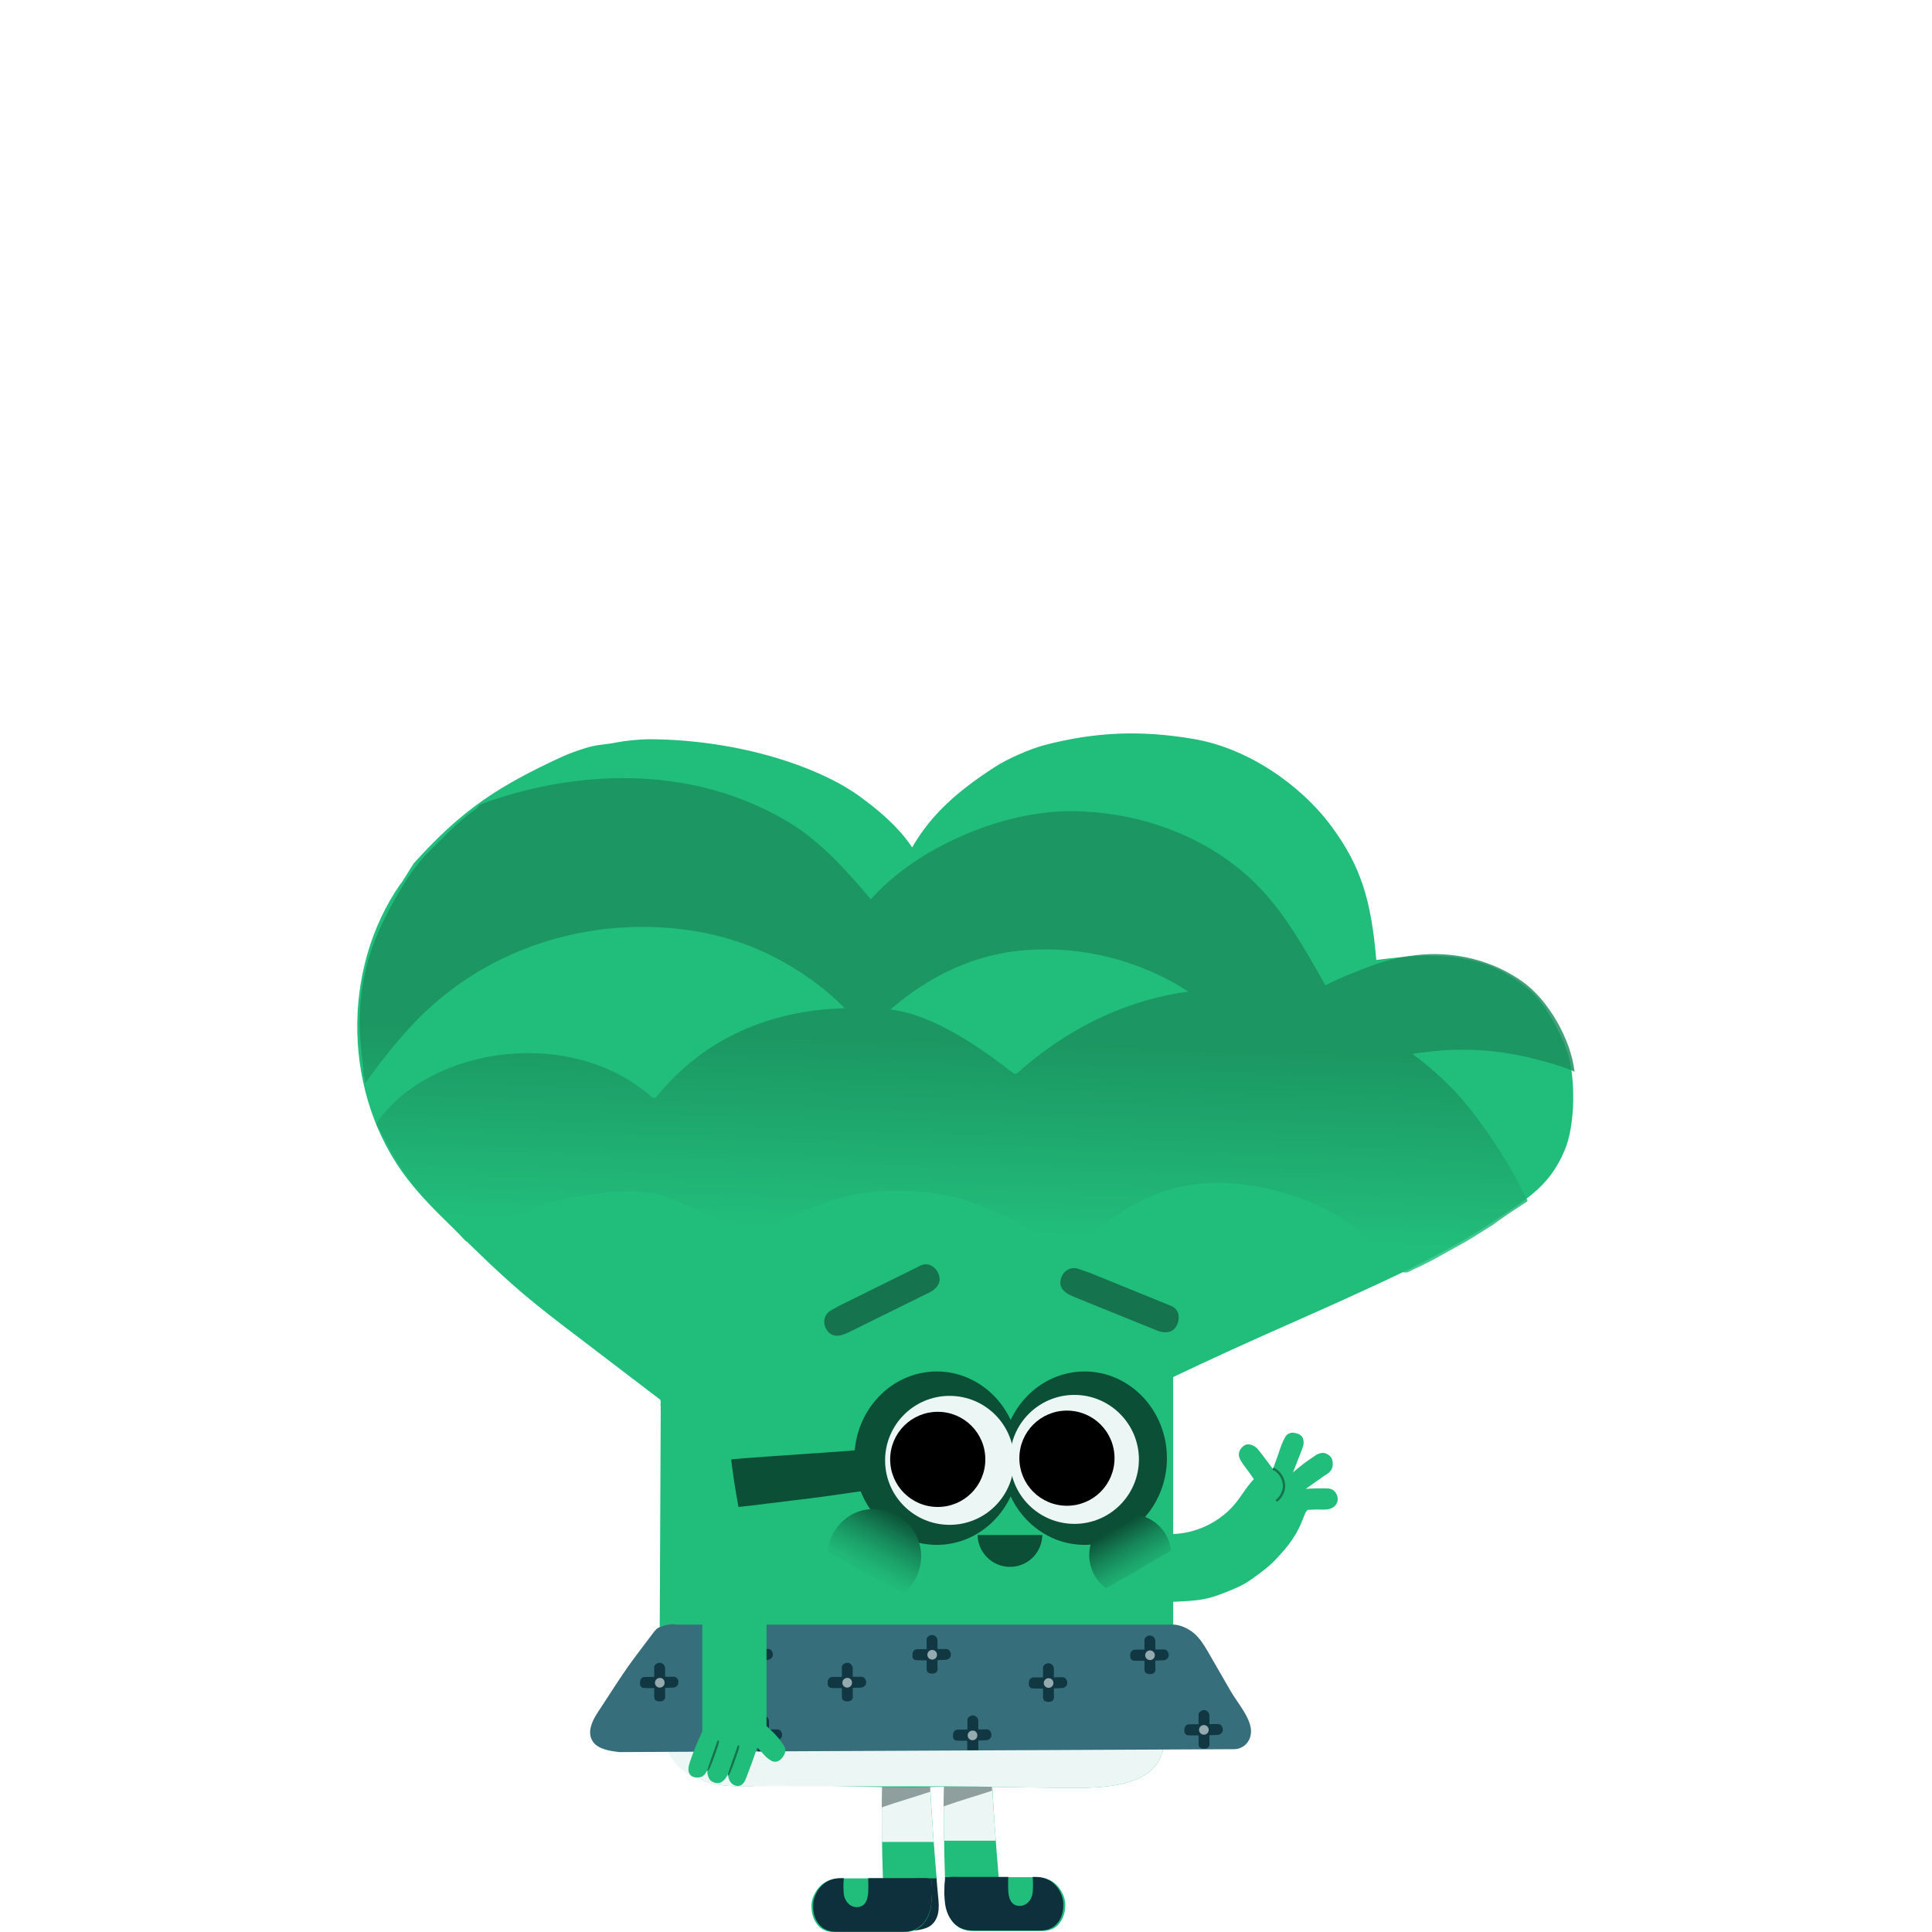 <?xml version="1.0" encoding="utf-8"?>
<!-- Generator: Adobe Illustrator 23.0.3, SVG Export Plug-In . SVG Version: 6.00 Build 0)  -->
<svg version="1.1" id="Layer_1" xmlns="http://www.w3.org/2000/svg" xmlns:xlink="http://www.w3.org/1999/xlink" x="0px" y="0px"
	 viewBox="0 0 800 800" style="enable-background:new 0 0 800 800;" xml:space="preserve">
<style type="text/css">
	.st0{fill:#21BD7B;}
	.st1{fill:#0D303C;}
	.st2{fill:#ECF6F5;}
	.st3{fill:#8E9F9D;}
	.st4{opacity:0.83;}
	.st5{clip-path:url(#SVGID_2_);}
	.st6{clip-path:url(#SVGID_4_);fill:url(#SVGID_5_);}
	.st7{clip-path:url(#SVGID_7_);fill:url(#SVGID_8_);}
	.st8{clip-path:url(#SVGID_10_);fill:url(#SVGID_11_);}
	.st9{fill:none;stroke:#15734E;stroke-width:0.984;stroke-miterlimit:10;}
	.st10{fill:#376E7B;}
	.st11{fill:#113743;}
	.st12{fill:#94AAAE;}
	.st13{fill:#15734E;}
	.st14{fill:#0B5036;}
	.st15{clip-path:url(#SVGID_13_);fill:url(#SVGID_14_);}
	.st16{clip-path:url(#SVGID_16_);fill:url(#SVGID_17_);}
</style>
<g>
	<path class="st0" d="M412.2,779.4c-0.6,1.7,0.1,3.5,0.2,5.2c0,2.1-0.2,4.3-0.8,6.3c-1,3.6-4.8,4.7-8.2,5c-3.9,0.4-6.7-0.8-8.3-4.5
		c-1.6-3.6-1.6-7.9-1.6-11.7c0-1.2-1.1-2.1-2.2-2.2c-0.5-14.2-0.6-28-0.1-42.4c0.1-3.7,0.9-7.9,3.4-9.7c1.2-0.9,2.9-1.7,4.4-2
		c2.1-0.5,4.2-0.1,6.3,0.7c2.9,1.1,4.9,5,5.3,10.9c0.9,16.3,1.7,28,3,43C412.9,778.2,412.4,778.7,412.2,779.4"/>
	<path class="st1" d="M413.5,777.3c0.2,2.5,0.4,5.1,0.7,7.9c0.2,2.2,0.4,4.5-0.1,6.7c-0.5,2.2-1.6,4-3.4,5.2
		c-1.9,1.3-6.4,2.1-9.5,1.8c-1.1-0.1-2.3-0.2-3.4-0.6c-1.5-0.6-2.7-1.8-3.6-3.2c-2-3.2-2.5-7.7-2.7-11.5c-0.1-2.1-0.2-4.2-0.2-6.3
		H413.5z"/>
	<path class="st2" d="M390.9,762c-0.1-8.9-0.1-17.8,0.3-26.8c0.1-3.7,0.9-7.9,3.4-9.7c1.2-0.9,2.9-1.7,4.4-2
		c2.1-0.5,4.2-0.1,6.3,0.7c2.9,1.1,4.9,5,5.3,10.9c0.5,10.2,1.1,18.6,1.7,27.1H390.9z"/>
	<path class="st3" d="M410.8,741.5c0-0.7-0.3-5.8-0.4-6.5c-0.4-5.8-2.4-9.8-5.3-10.9c-2.1-0.8-4.1-1.1-6.3-0.7
		c-1.4,0.3-3.2,1.1-4.4,2c-2.5,1.9-3.2,6-3.4,9.7c-0.1,3.5-0.3,9.5-0.3,12.9C398.3,745.3,403.5,743.9,410.8,741.5"/>
	<path class="st0" d="M428.7,777.3c-3.3,0-0.3,0-2.3,0h-19.6h-8.9c-1.4,0-5.2-0.3-6.3,0.5c-0.3,0.2-0.1,0.4-0.2,0.9
		c-0.3,1.8-0.2,3.6-0.2,5.5c0.1,2,0.2,3.9,0.6,5.8c0.5,2.2,1.4,4.3,2.9,6c2.3,2.7,5.1,3.6,8.4,3.6h8.8h1h1h1h1h1h1h1h1h1h1h1h1h1h1
		h1h1h1h1c0.1,0,0.2,0,0.3,0c0.2,0,0.3,0,0.5,0c0.1,0,0.2,0,0.2,0c0.1,0,0.2,0,0.2,0c0.3,0,0.5,0,0.8,0c0.3,0,0.6,0,0.9-0.1
		c0.1,0,0.1,0,0.2,0c0.1,0,0.2,0,0.4-0.1c0.2,0,0.5-0.1,0.7-0.1c0.2,0,0.4-0.1,0.7-0.2c0.2-0.1,0.4-0.1,0.6-0.2
		c0.2-0.1,0.4-0.2,0.6-0.3c0.2-0.1,0.4-0.2,0.6-0.3c0.2-0.1,0.4-0.3,0.6-0.4c0.2-0.2,0.4-0.3,0.6-0.5c0,0,0.1-0.1,0.1-0.1
		c1.5-1.6,2.5-3.4,3-5.9c0.1-0.9,0.2-1.9,0.2-2.8c0-1-0.2-2-0.5-3c-1.6-4.6-5.2-8.2-10.9-8.2"/>
	<path class="st1" d="M391.3,778.6c0.1-0.4-0.1-0.6,0.2-0.9c1.1-0.8,4.9-0.5,6.3-0.5h19.7c-0.1,2-0.1,4,0,6c0.2,2.5,0.9,5.4,3.8,5.9
		c3.4,0.7,6-2.3,6.3-5.4c0.2-2.1,0.2-4.3,0-6.5c0.2,0,0.6,0,1.1,0h0.2c5.7,0,9.4,3.6,10.9,8.2c0.3,1,0.5,2,0.5,3
		c0,0.9,0,1.9-0.2,2.8c-0.4,2.5-1.4,4.4-3,5.9c0,0-0.1,0.1-0.1,0.1c-0.2,0.2-0.4,0.3-0.6,0.5c-0.2,0.2-0.4,0.3-0.6,0.4
		c-0.2,0.1-0.4,0.2-0.6,0.3c-0.2,0.1-0.4,0.2-0.6,0.3c-0.2,0.1-0.4,0.2-0.6,0.2c-0.2,0.1-0.4,0.1-0.7,0.2c-0.2,0.1-0.5,0.1-0.7,0.1
		c-0.1,0-0.2,0-0.4,0.1c-0.1,0-0.1,0-0.2,0c-0.3,0-0.6,0.1-0.9,0.1c-0.3,0-0.5,0-0.8,0c-0.1,0-0.2,0-0.2,0c-0.1,0-0.2,0-0.2,0
		c-0.2,0-0.3,0-0.5,0c-0.1,0-0.2,0-0.3,0h-26.2c-3.3,0-6.1-1-8.4-3.6c-1.4-1.7-2.4-3.8-2.9-6c-0.4-1.9-0.5-3.9-0.6-5.8
		C391.1,782.3,391,780.4,391.3,778.6"/>
	<path class="st0" d="M386.5,779.8c-0.6,1.7,0.1,3.5,0.2,5.2c0,2.1-0.2,4.3-0.8,6.3c-1,3.6-4.8,4.7-8.2,5c-3.9,0.4-6.7-0.8-8.3-4.5
		c-1.6-3.6-1.6-7.9-1.6-11.7c0-1.2-1.1-2.1-2.2-2.2c-0.5-14.2-0.6-28-0.1-42.4c0.1-3.7,0.9-7.9,3.4-9.7c1.2-0.9,2.9-1.7,4.4-2
		c2.1-0.5,4.2-0.1,6.3,0.7c2.9,1.1,4.9,5,5.3,10.9c0.9,16.3,1.7,28,3,43C387.3,778.6,386.7,779.1,386.5,779.8"/>
	<path class="st1" d="M387.8,777.8c0.2,2.5,0.4,5.1,0.7,7.9c0.2,2.2,0.4,4.5-0.1,6.7c-0.5,2.2-1.6,4-3.4,5.2
		c-1.9,1.3-6.4,2.1-9.5,1.8c-1.1-0.1-2.3-0.2-3.4-0.6c-1.5-0.6-2.7-1.8-3.6-3.2c-2-3.2-2.5-7.7-2.7-11.5c-0.1-2.1-0.2-4.2-0.2-6.3
		H387.8z"/>
	<path class="st2" d="M365.2,762.5c-0.1-8.9-0.1-17.8,0.3-26.8c0.1-3.7,0.9-7.9,3.4-9.7c1.2-0.9,2.9-1.7,4.4-2
		c2.1-0.5,4.2-0.1,6.3,0.7c2.9,1.1,4.9,5,5.3,10.9c0.5,10.2,1.1,18.6,1.7,27.1H365.2z"/>
	<path class="st3" d="M385.2,741.9c0-0.7-0.3-5.8-0.4-6.5c-0.4-5.8-2.4-9.8-5.3-10.9c-2.1-0.8-4.1-1.1-6.3-0.7
		c-1.4,0.3-3.2,1.1-4.4,2c-2.5,1.9-3.2,6-3.4,9.7c-0.1,3.5-0.3,9.5-0.3,12.9C372.6,745.8,377.8,744.4,385.2,741.9"/>
	<path class="st0" d="M348.4,777.8c3.3,0,0.3,0,2.3,0h19.6h8.9c1.4,0,5.2-0.3,6.3,0.5c0.3,0.2,0.1,0.4,0.2,0.9
		c0.3,1.8,0.2,3.6,0.2,5.5c-0.1,2-0.2,3.9-0.6,5.8c-0.5,2.2-1.4,4.3-2.9,6c-2.3,2.7-5.1,3.6-8.4,3.6h-8.8h-1h-1h-1h-1h-1h-1h-1h-1
		h-1h-1h-1h-1h-1h-1h-1h-1h-1h-1c-0.1,0-0.2,0-0.3,0c-0.2,0-0.3,0-0.5,0c-0.1,0-0.2,0-0.2,0c-0.1,0-0.2,0-0.2,0c-0.3,0-0.5,0-0.8,0
		c-0.3,0-0.6,0-0.9-0.1c-0.1,0-0.1,0-0.2,0c-0.1,0-0.2,0-0.4-0.1c-0.2,0-0.5-0.1-0.7-0.1c-0.2,0-0.4-0.1-0.7-0.2
		c-0.2-0.1-0.4-0.1-0.6-0.2c-0.2-0.1-0.4-0.2-0.6-0.3c-0.2-0.1-0.4-0.2-0.6-0.3c-0.2-0.1-0.4-0.3-0.6-0.4c-0.2-0.2-0.4-0.3-0.6-0.5
		c0,0-0.1-0.1-0.1-0.1c-1.5-1.6-2.5-3.4-3-5.9c-0.1-0.9-0.2-1.9-0.2-2.8c0-1,0.2-2,0.5-3c1.6-4.6,5.2-8.2,10.9-8.2"/>
	<path class="st1" d="M385.7,779.1c-0.1-0.4,0.1-0.6-0.2-0.9c-1.1-0.8-4.9-0.5-6.3-0.5h-19.7c0.1,2,0.1,4,0,6
		c-0.2,2.5-0.9,5.4-3.8,5.9c-3.4,0.7-6-2.3-6.3-5.4c-0.2-2.1-0.2-4.3,0-6.5c-0.2,0-0.6,0-1.1,0h-0.2c-5.7,0-9.4,3.6-10.9,8.2
		c-0.3,1-0.5,2-0.5,3c0,0.9,0,1.9,0.2,2.8c0.4,2.5,1.4,4.4,3,5.9c0,0,0.1,0.1,0.1,0.1c0.2,0.2,0.4,0.3,0.6,0.5
		c0.2,0.2,0.4,0.3,0.6,0.4c0.2,0.1,0.4,0.2,0.6,0.3c0.2,0.1,0.4,0.2,0.6,0.3c0.2,0.1,0.4,0.2,0.6,0.2c0.2,0.1,0.4,0.1,0.7,0.2
		c0.2,0.1,0.5,0.1,0.7,0.1c0.1,0,0.2,0,0.4,0.1c0.1,0,0.1,0,0.2,0c0.3,0,0.6,0.1,0.9,0.1c0.3,0,0.5,0,0.8,0c0.1,0,0.2,0,0.2,0
		c0.1,0,0.2,0,0.2,0c0.2,0,0.3,0,0.5,0c0.1,0,0.2,0,0.3,0H374c3.3,0,6.1-1,8.4-3.6c1.4-1.7,2.4-3.8,2.9-6c0.4-1.9,0.5-3.9,0.6-5.8
		C386,782.7,386,780.9,385.7,779.1"/>
	<path class="st0" d="M649.6,437.6c-2.1-7.9-9.3-21.2-15-26.5c-5.9-5.4-12.4-9.1-18.1-11.3c-4.9-1.9-12.7-3.5-17.9-3.8
		c-9.4-0.4-12.8-0.5-28.7,1.5c-2.1-24.6-6.3-38.8-18.7-55.5c-13.2-17.7-35.1-32.3-56.9-36c-21.6-3.7-40.6-3-61.7,2.5
		c-6.1,1.6-15.5,5.7-20.8,9.2c-15,9.7-26.1,19.3-34.1,33.2c-2.6-4-8.1-11.2-21.4-20.9c-16.4-12.1-49.5-23.7-87.4-23.9
		c-3.8,0-9.9,0.6-13.5,1.3c-4.7,1-8.2,0.8-13.1,2.4c-7.6,2.4-10.3,3.9-15,6.1c-24,11.5-37.7,21.4-55.9,41.5c-0.3,0.3-5.5,9-5.5,8.5
		c-25,35.8-23.8,87.9,2.9,122.4c5.5,7.1,11.8,13.4,18.2,19.6c9.8,9.7,19.7,19.4,30.2,28.3c6.8,5.7,13.8,11.1,20.8,16.4
		c11.8,9,23.6,18,35.4,27c0.1,0.2,0.2,0.9,0.2,1.2c0,0.4-0.3,1,0,1.3L273,713.5c0.4,3.3,0.8,6.3,1.4,9.1c0.9,0.1,1.6,0.7,2,1.6
		c0.2,0.5,0.5,1.1,0.7,1.6c0.2,0.1,0.5,0.2,0.7,0.4c4,3.1,7.3,7.2,11.2,10.4c0,0,0.1,0,0.1,0c7.1,3.1,15,3.2,22.7,3.1
		c0.1-0.1,0.3-0.3,0.5-0.3c4.7-0.4,9.3-0.5,14-0.6c1,0,2.1-0.1,3.1-0.2c1-0.1,2-0.3,3-0.3c1.9-0.1,3.7,0,5.4,1
		c0.8,0,1.6,0.1,2.4,0.1c12.3,0.4,24.7,0.6,37,0.8c3.6-0.1,7.3-0.2,10.9-0.3c16.4-0.2,32.8,0.2,49.1,0.4
		c15.2,0.1,45.1,1.8,44.8-20.4c0-2.2,2.6-2.7,3.8-1.5c0-0.1,0-0.3,0-0.4V570.2c33.9-16.1,50-22.6,75.1-34.1
		c12.9-5.9,25.8-11.8,38.2-18.7c6.1-3.4,12.2-6.8,17.9-10.7c13.5-9.4,24.1-14.2,30.9-30.4C652.4,465.7,652.2,447,649.6,437.6"/>
	<path class="st2" d="M485.9,695.2H273.1c-0.1,11.4-1.6,24,5.7,33.8c8.3,11.1,23.7,11,36.1,10.7c6.1-0.2,12.2,0,18.3,0h59.9
		c14.7,0,29.4,0.5,44.1,0.6c15.2,0.1,45.1,1.8,44.8-20.4c0-2.2,2.6-2.7,3.8-1.5c0-0.1,0-0.3,0-0.4V695.2z"/>
	<g class="st4">
		<g>
			<defs>
				<rect id="SVGID_1_" x="148.9" y="322" width="503.1" height="204.9"/>
			</defs>
			<clipPath id="SVGID_2_">
				<use xlink:href="#SVGID_1_"  style="overflow:visible;"/>
			</clipPath>
			<g class="st5">
				<defs>
					<path id="SVGID_3_" d="M600.2,449.6c-4.8-4.8-9.9-9.2-15.3-13.2c19-3.1,36-2.1,54.5,3.1c0.3,0.1,0.5,0.2,0.8,0.2
						c0.1,0,0.2,0,0.3,0.1c0.8,0.2,1.6,0.5,2.4,0.7c1.5,0.5,3,0.9,4.5,1.4c0.2,0.1,0.3,0.1,0.5,0.2c0.3,0.1,0.6,0.2,0.8,0.3
						c0,0,0.1,0.1,0.2,0.1c1.1,0.4,2.1,0.8,3.1,1.3c-1.6-13.8-11.1-29.9-21.5-37.3c-12.6-9-28.7-12.8-44.1-11
						c-10.8,1.2-17.8,4-27.9,8.1c-2.7,1.1-3.8,1.5-9.7,4.4c-0.6-1.1-1.3-2.3-1.9-3.4c-7.3-12.8-14.7-25.8-24.8-36.5
						c-19.9-21.1-49.3-32-78.3-32.2c-29-0.2-64.4,15.2-83.2,36.5c-8.7-10.2-20.1-23.8-34.8-32.4c-45.1-26.6-95.4-18.3-125-7.6
						c-5.4,2,0,0-4.7,3.3c-6.7,4.7-13.2,11.8-19,17.5c-6.7,6.6-12.8,17.3-17.1,25.7c-9,17.4-13.5,36.4-9.7,61.9
						c0.2,1.3,0.2,2.6,0.2,3.9c0.3,1.2,0.6,2.5,0.8,3.7c8.3-11.4,17.2-22.8,27.6-32c10.5-9.4,22.7-17,35.7-22.4
						c16.5-6.9,34.4-10.3,52.2-10.2c17.1,0.1,34.2,3.3,49.7,10.5c11.5,5.3,23.9,13.5,33.3,23.2c-29.6,0.7-57.8,11.7-77.9,36.6
						c-0.5,0.6-1.4,0.7-2,0.2c-33.1-29.3-91.1-21.4-113.8,10.4c-0.3,0.4-0.3,1,0,1.5c1.6,2.5,3,5.1,4.3,7.7c3.1,6,7,11.7,11.2,17.1
						c6.4,8.2,10.4,10.9,21,22.7c0.5,0.6,3,0.9,3.6,1.3c2-1.6,4.2-3.3,6.9-5.2c7.1-5,10.9-5.6,20.2-10.6c0.1,0,0.2-0.1,0.2-0.1
						c4.4-1.4,7.8-1.8,10-2.4c3.6-1.1,7.4-1.5,11-2c3.9-0.5,7.9-1,11.8-1.2c7.8-0.5,15.7,0.1,23.1,3.3c6.5,2.8,13,5.8,19.3,9.2
						c3.6,1.9,7.2,4.1,10.6,6.5c0.4,0.3,1,0.3,1.4,0.1c1.9-1.1,3.9-2.2,5.8-3.2c15.1-7.8,31.1-15.2,47.2-16.1c16-0.9,30,0.7,45,6.9
						c7.7,3.2,16.2,7.6,23.3,12.4c6.2,4.2,1.8,0.5,7.7,5.3c0.5,0.4,1.8,2.1,2.3,1.6c17.8-15.7,34.4-28.9,59.8-29.7
						c18.9-0.6,40.3,6.3,52.4,13.7c8.2,5,18.8,15.4,25.7,22.1c1.7,1.6,0.1,0.5,2,1.7c4.7-2.3,4.7-2.3,6.3-3
						c4.6-2.2,9.3-4.9,13.8-7.4c7.9-4.3,8.4-4.9,16.3-9.8c1.3-0.8,0.1-0.5,13.9-9.5c0.7-0.5,0.1-0.7-1.2-3.3
						C624.2,480.1,611.2,460.5,600.2,449.6 M421.3,444.3c-0.5,0.4-1.2,0.5-1.7,0.1c-14-10.9-33.3-24.3-50.9-26.4
						c16-13.8,34.6-23,56.2-24.6c23.5-1.8,47.5,4.4,67.2,17.2C466,414.1,441.6,426.1,421.3,444.3"/>
				</defs>
				<clipPath id="SVGID_4_">
					<use xlink:href="#SVGID_3_"  style="overflow:visible;"/>
				</clipPath>
				
					<linearGradient id="SVGID_5_" gradientUnits="userSpaceOnUse" x1="-2334.604" y1="2857.284" x2="-2334.481" y2="2857.284" gradientTransform="matrix(20 -648 -648 -20 1898608.375 -1455159)">
					<stop  offset="0" style="stop-color:#21BD7B"/>
					<stop  offset="1.331950e-07" style="stop-color:#21BD7B"/>
					<stop  offset="0.996" style="stop-color:#1A8E5D"/>
					<stop  offset="1" style="stop-color:#1A8E5D"/>
				</linearGradient>
				<polygon class="st6" points="139.8,526.6 146.9,297.6 658.6,313.4 651.5,542.4 				"/>
			</g>
			<g class="st5">
				<defs>
					<path id="SVGID_6_" d="M581.9,526.8C581.7,526.9,582.3,527,581.9,526.8"/>
				</defs>
				<clipPath id="SVGID_7_">
					<use xlink:href="#SVGID_6_"  style="overflow:visible;"/>
				</clipPath>
				
					<linearGradient id="SVGID_8_" gradientUnits="userSpaceOnUse" x1="-2334.604" y1="2859.309" x2="-2334.481" y2="2859.309" gradientTransform="matrix(20 -648 -648 -20 1900106.25 -1455112.875)">
					<stop  offset="0" style="stop-color:#21BD7B"/>
					<stop  offset="1.331950e-07" style="stop-color:#21BD7B"/>
					<stop  offset="0.996" style="stop-color:#1A8E5D"/>
					<stop  offset="1" style="stop-color:#1A8E5D"/>
				</linearGradient>
				<polygon class="st7" points="581.7,527 581.7,526.8 582.3,526.8 582.3,527 				"/>
			</g>
			<g class="st5">
				<defs>
					<path id="SVGID_9_" d="M196,514.7C195.6,515.1,196.5,515,196,514.7"/>
				</defs>
				<clipPath id="SVGID_10_">
					<use xlink:href="#SVGID_9_"  style="overflow:visible;"/>
				</clipPath>
				
					<linearGradient id="SVGID_11_" gradientUnits="userSpaceOnUse" x1="-2334.604" y1="2855.062" x2="-2334.481" y2="2855.062" gradientTransform="matrix(20 -648 -648 -20 1896968.5 -1455209.625)">
					<stop  offset="0" style="stop-color:#21BD7B"/>
					<stop  offset="1.331950e-07" style="stop-color:#21BD7B"/>
					<stop  offset="0.996" style="stop-color:#1A8E5D"/>
					<stop  offset="1" style="stop-color:#1A8E5D"/>
				</linearGradient>
				<polygon class="st8" points="195.5,515.1 195.6,514.6 196.5,514.7 196.5,515.1 				"/>
			</g>
		</g>
	</g>
	<path class="st0" d="M539.1,630c3-7.4,3.3-8.2,2-12.2c-2.3-7.2-11.9-10.8-18.6-7.6c-4.5,2.2-6.9,7.1-10,11.1
		c-5.9,7.9-15.3,13-25.1,13.8c-3.5,0.3-7.1,0-10.6,0.4c-3.5,0.4-7.1,1.5-9.6,4.1c-1.2,1.2-2,2.7-2.6,4.3c-1.3,3.3-1.5,7-0.4,10.3
		c1.1,3.3,3.7,6.1,7.1,7.2c5.8,1.9,11.9,2.1,18,1.7c4-0.2,8.1-0.5,12-1.6c2.3-0.6,4.4-1.5,6.6-2.3c3.5-1.4,7-2.9,10.1-5.1
		c2.1-1.5,7-4.9,10-8.1C531.2,642.5,535.9,637.9,539.1,630"/>
	<path class="st0" d="M534.8,629.5c-0.9,0.2-2.1,0.5-3,0.5c-4.6,0-7.4-0.6-10.6-3.8c-0.7-0.7-2.1-3.4-2.5-4.4
		c-0.6-1.4-1.2-6.7,0.5-9.3c-1.5-2.3-2.7-3.7-4.4-6.1c-1-1.5-2.2-3.2-1.7-5c0.3-1.3,1.4-2.6,2.6-3.1c1.2-0.5,2.6-0.1,3.8,0.6
		c1,0.6,1.7,1.6,2.4,2.5c1.8,2.4,3.4,4.4,5.2,6.9c0.7-2.1,1.5-4,2.2-6.1c0.8-2.5,1.6-4.9,2.9-7.2c0.5-0.9,1.4-1.5,2.4-1.7
		c0.9-0.2,2.5,0.2,3.3,0.6c1.4,0.8,1.8,1.6,1.9,3.2c0.1,1-0.3,2-0.6,2.9c-1.3,3.3-2.5,6.4-3.8,9.7c3.2-2.8,5.9-4.8,9.1-6.9
		c1.1-0.8,2.3-1.2,3.3-1.2c1.1,0,2.7,0.9,3.4,1.9c0.8,1.2,0.8,3.4,0.4,4.4c-0.7,1.7-1.9,2.4-3.4,3.3c-2.5,1.7-5,3.6-7.5,5.3
		c2.7-0.2,5.5-0.2,8.2-0.2c0.6,0,1.3,0,1.9,0.2c1.7,0.4,2.9,2,3.1,3.8c0.2,1.8-0.9,3.5-2.5,4.2c-1.3,0.6-2.6,0.6-4,0.6
		c-2-0.1-3.9,0-5.9,0.1c-1.6,1.9-2.9,3-5,3.8C536,629.1,535.1,629.4,534.8,629.5"/>
	<path class="st9" d="M528.5,621.5c2-1.5,3.2-3.9,3.2-6.4c-0.1-2.5-1.4-4.9-3.4-6.3c-0.4-0.3-0.8-0.5-1.2-0.7"/>
	<path class="st10" d="M280.3,672.7h205.4c3,0,6.4,1.7,8.6,3.5c2.5,2.1,4.2,4.9,5.8,7.6c3.2,5.6,6.5,11.2,9.7,16.8
		c2.7,4.6,7.9,10.5,8.2,15.8c0.1,1.9-0.4,3.8-1.6,5.3c-1.2,1.5-3.2,2.6-5.3,2.6l-254.7,1.2c-4.1-0.5-8.9-1.2-11-4.5
		c-2.3-3.5-0.4-8.1,1.9-11.6c14.1-21.7,12-18.4,23.9-34.2c0.4-0.1,0.4-0.5,0.7-0.7c0.3-0.3,0.7-0.5,1-0.6
		C275.7,672.8,277.5,672.3,280.3,672.7"/>
	<path class="st11" d="M353.1,703.1c0.1-0.4,0-1.3,0-1.8c0-1.7,0-3.2,0-4.9v-5.8c-0.1-0.8-0.6-1.6-1.4-1.9c-0.6-0.3-1.4-0.2-2,0.1
		c-0.3,0.2-0.7,0.5-0.9,0.8c-0.3,0.5-0.2,1.2-0.2,1.8l0,11.1c0,0.4,0.1,1.2,0.5,1.5c0.4,0.3,0.9,0.4,1.3,0.5c1,0.1,2.3-0.1,2.6-1.2
		C353.1,703.3,353.1,703.1,353.1,703.1"/>
	<path class="st11" d="M344.1,698.9c0.4,0.1,1.9,0.1,2.4,0.1c1.7,0,2.7,0,4.4,0c1.9,0,3.8-0.2,5.7-0.2c0.8-0.1,1.6-0.6,1.9-1.4
		c0.2-0.6,0.2-1.3-0.1-1.9c-0.2-0.3-0.4-0.8-0.9-1c-0.7-0.3-1.2-0.2-1.8-0.2l-11.1,0.1c-0.4,0-1,0.2-1.3,0.6
		c-0.3,0.4-0.6,0.9-0.6,1.7c0,1,0,1.5,1,2.2C343.7,698.8,344.1,698.9,344.1,698.9"/>
	<path class="st12" d="M352.8,696.8c0,1.1-0.9,2-2,2c-1.1,0-2-0.9-2-2s0.9-2,2-2C351.9,694.7,352.8,695.6,352.8,696.8"/>
	<path class="st11" d="M388.2,691.6c0.1-0.4,0-1.3,0-1.8c0-1.7,0-3.2,0-4.9v-5.8c-0.1-0.8-0.6-1.6-1.4-1.9c-0.6-0.3-1.4-0.2-2,0.1
		c-0.3,0.2-0.7,0.5-0.9,0.8c-0.3,0.5-0.2,1.2-0.2,1.8l0,11.1c0,0.4,0.1,1.2,0.5,1.5c0.4,0.3,0.9,0.4,1.3,0.5c1,0.1,2.3-0.1,2.6-1.2
		C388.2,691.7,388.2,691.6,388.2,691.6"/>
	<path class="st11" d="M379.2,687.4c0.4,0.1,1.9,0.1,2.4,0.1c1.7,0,2.7,0,4.4,0c1.9,0,3.8-0.2,5.7-0.2c0.8-0.1,1.6-0.6,1.9-1.4
		c0.2-0.6,0.2-1.3-0.1-1.9c-0.2-0.3-0.4-0.8-0.9-1c-0.7-0.3-1.2-0.2-1.8-0.2l-11.1,0.1c-0.4,0-1,0.2-1.3,0.6
		c-0.3,0.4-0.6,0.9-0.6,1.7c0,1,0,1.5,1,2.2C378.9,687.3,379.2,687.4,379.2,687.4"/>
	<path class="st12" d="M388,685.2c0,1.1-0.9,2-2,2c-1.1,0-2-0.9-2-2c0-1.1,0.9-2,2-2C387.1,683.2,388,684.1,388,685.2"/>
	<path class="st11" d="M400.5,724.4c0,0,0,0.3,0,0.3c1.7,0,3.1,0,4.6,0c0-0.4,0-1.2,0-1.6c0-1.7,0-3.2,0-4.9v-5.8
		c-0.1-0.8-0.6-1.6-1.4-1.9c-0.6-0.3-1.4-0.2-2,0.1c-0.3,0.2-0.7,0.5-0.9,0.8c-0.3,0.5-0.2,1.2-0.2,1.8L400.5,724.4z"/>
	<path class="st11" d="M396,720.7c0.4,0.1,1.9,0.1,2.4,0.1c1.7,0,2.7,0,4.4,0c1.9,0,3.8-0.2,5.7-0.2c0.8-0.1,1.6-0.6,1.9-1.4
		c0.2-0.6,0.2-1.3-0.1-1.9c-0.2-0.3-0.4-0.8-0.9-1c-0.7-0.3-1.2-0.2-1.8-0.2l-11.1,0.1c-0.4,0-1,0.2-1.3,0.6
		c-0.3,0.4-0.6,0.9-0.6,1.7c0,1,0,1.5,1,2.2C395.6,720.6,396,720.7,396,720.7"/>
	<path class="st12" d="M404.7,718.6c0,1.1-0.9,2-2,2c-1.1,0-2-0.9-2-2s0.9-2,2-2C403.8,716.5,404.7,717.4,404.7,718.6"/>
	<path class="st11" d="M436.4,703.3c0.1-0.4,0-1.3,0-1.8c0-1.7,0-3.2,0-4.9v-5.8c-0.1-0.8-0.6-1.6-1.4-1.9c-0.6-0.3-1.4-0.2-2,0.1
		c-0.3,0.2-0.7,0.5-0.9,0.8c-0.3,0.5-0.2,1.2-0.2,1.8l0,11.1c0,0.4,0.1,1.2,0.5,1.5c0.4,0.3,0.9,0.4,1.3,0.5c1,0.1,2.3-0.1,2.6-1.2
		C436.4,703.4,436.4,703.3,436.4,703.3"/>
	<path class="st11" d="M427.4,699.1c0.4,0.1,1.9,0.1,2.4,0.1c1.7,0,2.7,0,4.4,0c1.9,0,3.8-0.2,5.7-0.2c0.8-0.1,1.6-0.6,1.9-1.4
		c0.2-0.6,0.2-1.3-0.1-1.9c-0.2-0.3-0.4-0.8-0.9-1c-0.7-0.3-1.2-0.2-1.8-0.2l-11.1,0.1c-0.4,0-1,0.2-1.3,0.6
		c-0.3,0.4-0.6,0.9-0.6,1.7c0,1,0,1.5,1,2.2C427,699,427.4,699.1,427.4,699.1"/>
	<path class="st12" d="M436.2,696.9c0,1.1-0.9,2-2,2c-1.1,0-2-0.9-2-2c0-1.1,0.9-2,2-2C435.3,694.9,436.2,695.8,436.2,696.9"/>
	<path class="st11" d="M478.4,691.8c0.1-0.4,0-1.3,0-1.8c0-1.7,0-3.2,0-4.9v-5.8c-0.1-0.8-0.6-1.6-1.4-1.9c-0.6-0.3-1.4-0.2-2,0.1
		c-0.3,0.2-0.7,0.5-0.9,0.8c-0.3,0.5-0.2,1.2-0.2,1.8l0,11.1c0,0.4,0.1,1.2,0.5,1.5c0.4,0.3,0.9,0.4,1.3,0.5c1,0.1,2.3-0.1,2.6-1.2
		C478.4,691.9,478.4,691.8,478.4,691.8"/>
	<path class="st11" d="M469.4,687.6c0.4,0.1,1.9,0.1,2.4,0.1c1.7,0,2.7,0,4.4,0c1.9,0,3.8-0.2,5.7-0.2c0.8-0.1,1.6-0.6,1.9-1.4
		c0.2-0.6,0.2-1.3-0.1-1.9c-0.2-0.3-0.4-0.8-0.9-1c-0.7-0.3-1.2-0.2-1.8-0.2l-11.1,0.1c-0.4,0-1,0.2-1.3,0.6
		c-0.3,0.4-0.6,0.9-0.6,1.7c0,1,0,1.5,1,2.2C469,687.5,469.4,687.6,469.4,687.6"/>
	<path class="st12" d="M478.2,685.4c0,1.1-0.9,2-2,2c-1.1,0-2-0.9-2-2s0.9-2,2-2C477.2,683.4,478.2,684.3,478.2,685.4"/>
	<path class="st11" d="M500.8,722.7c0.1-0.4,0-1.3,0-1.8c0-1.7,0-3.2,0-4.9v-5.8c-0.1-0.8-0.6-1.6-1.4-1.9c-0.6-0.3-1.4-0.2-2,0.1
		c-0.3,0.2-0.7,0.5-0.9,0.8c-0.3,0.5-0.2,1.2-0.2,1.8l0,11.1c0,0.4,0.1,1.2,0.5,1.5c0.4,0.3,0.9,0.4,1.3,0.5c1,0.1,2.3-0.1,2.6-1.2
		C500.8,722.8,500.8,722.7,500.8,722.7"/>
	<path class="st11" d="M491.8,718.5c0.4,0.1,1.9,0.1,2.4,0.1c1.7,0,2.7,0,4.4,0c1.9,0,3.8-0.2,5.7-0.2c0.8-0.1,1.6-0.6,1.9-1.4
		c0.2-0.6,0.2-1.3-0.1-1.9c-0.2-0.3-0.4-0.8-0.9-1c-0.7-0.3-1.2-0.2-1.8-0.2l-11.1,0.1c-0.4,0-1,0.2-1.3,0.6
		c-0.3,0.4-0.6,0.9-0.6,1.7c0,1,0,1.5,1,2.2C491.4,718.4,491.8,718.5,491.8,718.5"/>
	<path class="st12" d="M500.5,716.3c0,1.1-0.9,2-2,2c-1.1,0-2-0.9-2-2c0-1.1,0.9-2,2-2C499.6,714.3,500.5,715.2,500.5,716.3"/>
	<path class="st11" d="M313.8,724.4c0,0.2,0,0.2,0,0.8c0.4,0,0.9,0,1.3,0c1.2,0,2.1,0,3.3,0c0-0.6,0-1.5,0-2c0-1.7,0-3.2,0-4.9v-5.8
		c-0.1-0.8-0.6-1.6-1.4-1.9c-0.6-0.3-1.4-0.2-2,0.1c-0.3,0.2-0.7,0.5-0.9,0.8c-0.3,0.5-0.2,1.2-0.2,1.8L313.8,724.4z"/>
	<path class="st11" d="M309.3,720.7c0.4,0.1,1.9,0.1,2.4,0.1c1.7,0,2.7,0,4.4,0c1.9,0,3.8-0.2,5.7-0.2c0.8-0.1,1.6-0.6,1.9-1.4
		c0.2-0.6,0.2-1.3-0.1-1.9c-0.2-0.3-0.4-0.8-0.9-1c-0.7-0.3-1.2-0.2-1.8-0.2l-11.1,0.1c-0.4,0-1,0.2-1.3,0.6
		c-0.3,0.4-0.6,0.9-0.6,1.7c0,1,0,1.5,1,2.2C308.9,720.6,309.3,720.7,309.3,720.7"/>
	<path class="st12" d="M318.1,718.6c0,1.1-0.9,2-2,2c-1.1,0-2-0.9-2-2s0.9-2,2-2C317.1,716.5,318.1,717.4,318.1,718.6"/>
	<path class="st11" d="M275.4,703.1c0.1-0.4,0-1.3,0-1.8c0-1.7,0-3.2,0-4.9v-5.8c-0.1-0.8-0.6-1.6-1.4-1.9c-0.6-0.3-1.4-0.2-2,0.1
		c-0.3,0.2-0.7,0.5-0.9,0.8c-0.3,0.5-0.2,1.2-0.2,1.8l0,11.1c0,0.4,0.1,1.2,0.5,1.5c0.4,0.3,0.9,0.4,1.3,0.5c1,0.1,2.3-0.1,2.6-1.2
		C275.4,703.3,275.4,703.1,275.4,703.1"/>
	<path class="st11" d="M266.4,698.9c0.4,0.1,1.9,0.1,2.4,0.1c1.7,0,2.7,0,4.4,0c1.9,0,3.8-0.2,5.7-0.2c0.8-0.1,1.6-0.6,1.9-1.4
		c0.2-0.6,0.2-1.3-0.1-1.9c-0.2-0.3-0.4-0.8-0.9-1c-0.7-0.3-1.2-0.2-1.8-0.2l-11.1,0.1c-0.4,0-1,0.2-1.3,0.6
		c-0.3,0.4-0.6,0.9-0.6,1.7c0,1,0,1.5,1,2.2C266,698.8,266.4,698.9,266.4,698.9"/>
	<path class="st12" d="M275.2,696.8c0,1.1-0.9,2-2,2c-1.1,0-2-0.9-2-2s0.9-2,2-2C274.3,694.7,275.2,695.6,275.2,696.8"/>
	<path class="st11" d="M314.5,691.6c0.1-0.4,0-1.3,0-1.8c0-1.7,0-3.2,0-4.9v-5.8c-0.1-0.8-0.6-1.6-1.4-1.9c-0.6-0.3-1.4-0.2-2,0.1
		c-0.3,0.2-0.7,0.5-0.9,0.8c-0.3,0.5-0.2,1.2-0.2,1.8l0,11.1c0,0.4,0.1,1.2,0.5,1.5c0.4,0.3,0.9,0.4,1.3,0.5c1,0.1,2.3-0.1,2.6-1.2
		C314.4,691.7,314.5,691.6,314.5,691.6"/>
	<path class="st11" d="M305.5,687.4c0.4,0.1,1.9,0.1,2.4,0.1c1.7,0,2.7,0,4.4,0c1.9,0,3.8-0.2,5.7-0.2c0.8-0.1,1.6-0.6,1.9-1.4
		c0.2-0.6,0.2-1.3-0.1-1.9c-0.2-0.3-0.4-0.8-0.9-1c-0.7-0.3-1.2-0.2-1.8-0.2l-11.1,0.1c-0.4,0-1,0.2-1.3,0.6
		c-0.3,0.4-0.6,0.9-0.6,1.7c0,1,0,1.5,1,2.2C305.1,687.3,305.5,687.4,305.5,687.4"/>
	<path class="st12" d="M314.2,685.2c0,1.1-0.9,2-2,2c-1.1,0-2-0.9-2-2c0-1.1,0.9-2,2-2C313.3,683.2,314.2,684.1,314.2,685.2"/>
	<path class="st0" d="M317.4,714.7v-3.2v-31v-17c0-5.9,0.7-12.4-3.2-17.3c-2.2-2.8-5.5-4.7-9.1-5.2c-3.7-0.6-7.8,0.4-10.6,3
		c-4.1,3.9-3.7,8.9-3.7,13.9V668v31.3V717c-2,4.2-3.6,8.1-5.1,12.5c-0.6,1.8-1.1,4,0.1,5.4c0.9,1.1,2.7,1.3,4.1,1
		c1.4-0.3,2.2-1.4,3-2.9c-0.1,1.6,0.3,2.9,1,3.9c0.7,1,3.2,2,4.7,1.1c1.4-0.8,2.3-2.1,2.8-3.5c0.1,1.4,0.5,2.9,1.5,3.9
		c1,1,2.7,1.5,3.9,0.8c1.2-0.6,1.8-2,2.3-3.3c1.6-4.1,3.1-8.2,4.4-12.3c2.1,1.9,2.9,3.4,4.7,4.7c0.7,0.5,1.5,1.1,2.4,1.2
		c1.7,0.2,3.2-1.2,4-2.7c0.4-0.6,0.6-1.4,0.6-2.1c0-1.1-0.7-2.1-1.4-3C322.1,719.1,320.4,717.5,317.4,714.7"/>
	<path class="st13" d="M297.7,721c0-0.1-0.1-0.3-0.3-0.3c-0.2,0-0.4,0.2-0.4,0.4c-0.1,0.3-0.3,0.8-0.4,1.1c-0.4,1.1-0.5,1.4-1,2.9
		c-0.2,0.7-0.7,1.7-0.9,2.5c-0.4,1.3-0.9,2.5-1.3,3.7c-0.2,0.6-0.3,1.2-0.5,1.8c0,0.1,0,0.1-0.1,0.2c0.1,0,0.1-0.1,0.2-0.1
		c0,0,0.1,0,0.1-0.1c0.1-0.1,0.2-0.1,0.3-0.1c0.2-0.3,0.3-0.6,0.6-1.1c1.1-2.6,1.4-3.5,2-5.2c0.6-1.7,1.3-3.5,1.7-5.3
		C297.7,721.2,297.7,721.1,297.7,721"/>
	<path class="st13" d="M306.1,723c0-0.1-0.1-0.3-0.3-0.3c-0.2,0-0.4,0.2-0.4,0.4c-0.1,0.3-0.3,0.8-0.4,1.1c-0.4,1.1-0.5,1.4-1,2.9
		c-0.2,0.7-0.7,1.7-0.9,2.5c-0.4,1.3-0.9,2.5-1.3,3.7c-0.2,0.6-0.3,1.2-0.5,1.8c0,0.1,0,0.1-0.1,0.2c0.1,0,0.1-0.1,0.2-0.1
		c0,0,0.1,0,0.1-0.1c0.1-0.1,0.2-0.1,0.3-0.1c0.2-0.3,0.3-0.6,0.6-1.1c1.1-2.6,1.4-3.5,2-5.2c0.6-1.7,1.3-3.5,1.7-5.3
		C306.1,723.3,306.1,723.1,306.1,723"/>
	<path class="st13" d="M348.7,540.1l32.8-16.2c3.3-1.3,6,1,7,3.3c1.1,2.3,1,5.4-3.3,7.8L352,551.4c-4.9,2.5-8.1,2.4-10.1-1.5
		c-1.3-2.7-0.4-5.9,2.2-7.3C348,540.5,346.7,541.1,348.7,540.1"/>
	<path class="st13" d="M451.4,527.1l33.9,13.8c3.2,1.6,3.2,5.1,2.2,7.5c-1,2.3-3.4,4.3-8,2.7l-34.3-13.9c-5.2-2-7.2-4.5-5.6-8.5
		c1.1-2.8,4.1-4.3,6.9-3.3C450.7,526.9,449.3,526.3,451.4,527.1"/>
	<path class="st14" d="M422,603.8c0,19.8-15.3,35.9-34.1,35.9c-18.8,0-34.1-16.1-34.1-35.9c0-19.8,15.3-35.9,34.1-35.9
		C406.7,567.9,422,584,422,603.8"/>
	<path class="st14" d="M483.2,603.8c0,19.8-15.3,35.9-34.1,35.9c-18.8,0-34.1-16.1-34.1-35.9c0-19.8,15.3-35.9,34.1-35.9
		C467.9,567.9,483.2,584,483.2,603.8"/>
	<path class="st14" d="M359.4,600.2c-0.2,0.1-0.5,0-0.7,0c-3.5,0.1-5.8,0.5-9,0.7c-10.5,0.7-21.1,1.5-31.6,2.2
		c-5.1,0.4-10.2,0.7-15.2,1.2c0,0.1-0.1,0.3-0.1,0.4c0.8,6.5,1.8,12.9,3,19.3c7.8-0.8,14.7-1.8,22.5-2.7c6.2-0.7,9.8-1.2,15.6-2
		c5.5-0.8,10.8-1.6,16.2-2.2C359.5,611.6,359.4,605.7,359.4,600.2"/>
	<path class="st2" d="M471.6,604.3c0,14.7-11.9,26.7-26.7,26.7c-14.7,0-26.7-11.9-26.7-26.7c0-14.7,11.9-26.7,26.7-26.7
		C459.6,577.6,471.6,589.6,471.6,604.3"/>
	<path d="M461.5,603.8c0,10.9-8.8,19.7-19.7,19.7s-19.7-8.8-19.7-19.7c0-10.9,8.8-19.7,19.7-19.7S461.5,592.9,461.5,603.8"/>
	<path class="st2" d="M419.9,604.7c0,14.7-11.9,26.7-26.7,26.7c-14.7,0-26.7-11.9-26.7-26.7c0-14.7,11.9-26.7,26.7-26.7
		C408,578,419.9,590,419.9,604.7"/>
	<path d="M408,604.3c0,10.9-8.8,19.7-19.7,19.7s-19.7-8.8-19.7-19.7c0-10.9,8.8-19.7,19.7-19.7S408,593.4,408,604.3"/>
	<g>
		<defs>
			<path id="SVGID_12_" d="M351.8,627.7c-5.4,3.4-8.6,9-9.1,15c5.9,3,11.6,6.3,17.3,9.6c4.7,2.4,9.4,4.9,13.9,7.5
				c7.8-6,9.9-17.1,4.6-25.7c-3.7-6-10.1-9.2-16.6-9.2C358.5,624.8,355,625.7,351.8,627.7"/>
		</defs>
		<clipPath id="SVGID_13_">
			<use xlink:href="#SVGID_12_"  style="overflow:visible;"/>
		</clipPath>
		
			<linearGradient id="SVGID_14_" gradientUnits="userSpaceOnUse" x1="-2331.961" y1="2856.349" x2="-2331.838" y2="2856.349" gradientTransform="matrix(132.06 -249.44 249.44 132.06 -404173.125 -958234.25)">
			<stop  offset="0" style="stop-color:#21BD7B"/>
			<stop  offset="0.123" style="stop-color:#21BD7B"/>
			<stop  offset="0.262" style="stop-color:#20B777"/>
			<stop  offset="0.454" style="stop-color:#1CA56C"/>
			<stop  offset="0.678" style="stop-color:#168759"/>
			<stop  offset="0.923" style="stop-color:#0E5E3F"/>
			<stop  offset="1" style="stop-color:#0B5036"/>
		</linearGradient>
		<polygon class="st15" points="374.9,676.8 398.3,632.5 351.7,607.8 328.2,652.1 		"/>
	</g>
	<g>
		<defs>
			<path id="SVGID_15_" d="M453.4,635.3c-4.5,7.6-2.4,17.3,4.6,22.4c4-2.4,8-4.6,12-6.8c4.9-3,9.8-6,14.9-8.7
				c-0.5-5.2-3.4-10-8.3-12.9c-2.7-1.6-5.7-2.3-8.6-2.3C462.3,626.9,456.6,629.9,453.4,635.3"/>
		</defs>
		<clipPath id="SVGID_16_">
			<use xlink:href="#SVGID_15_"  style="overflow:visible;"/>
		</clipPath>
		
			<linearGradient id="SVGID_17_" gradientUnits="userSpaceOnUse" x1="-2330.488" y1="2858.461" x2="-2330.365" y2="2858.461" gradientTransform="matrix(-120.598 -215.278 -215.278 120.598 334785.938 -845773.25)">
			<stop  offset="0" style="stop-color:#21BD7B"/>
			<stop  offset="0.123" style="stop-color:#21BD7B"/>
			<stop  offset="0.262" style="stop-color:#20B777"/>
			<stop  offset="0.454" style="stop-color:#1CA56C"/>
			<stop  offset="0.678" style="stop-color:#168759"/>
			<stop  offset="0.923" style="stop-color:#0E5E3F"/>
			<stop  offset="1" style="stop-color:#0B5036"/>
		</linearGradient>
		<polygon class="st16" points="457.5,673 435.8,634.2 476.3,611.5 498.1,650.3 		"/>
	</g>
	<path class="st14" d="M404.8,635.6c0.1,7.3,6.1,13.2,13.4,13.2c7.4,0,13.3-5.9,13.4-13.2H404.8z"/>
</g>
</svg>
